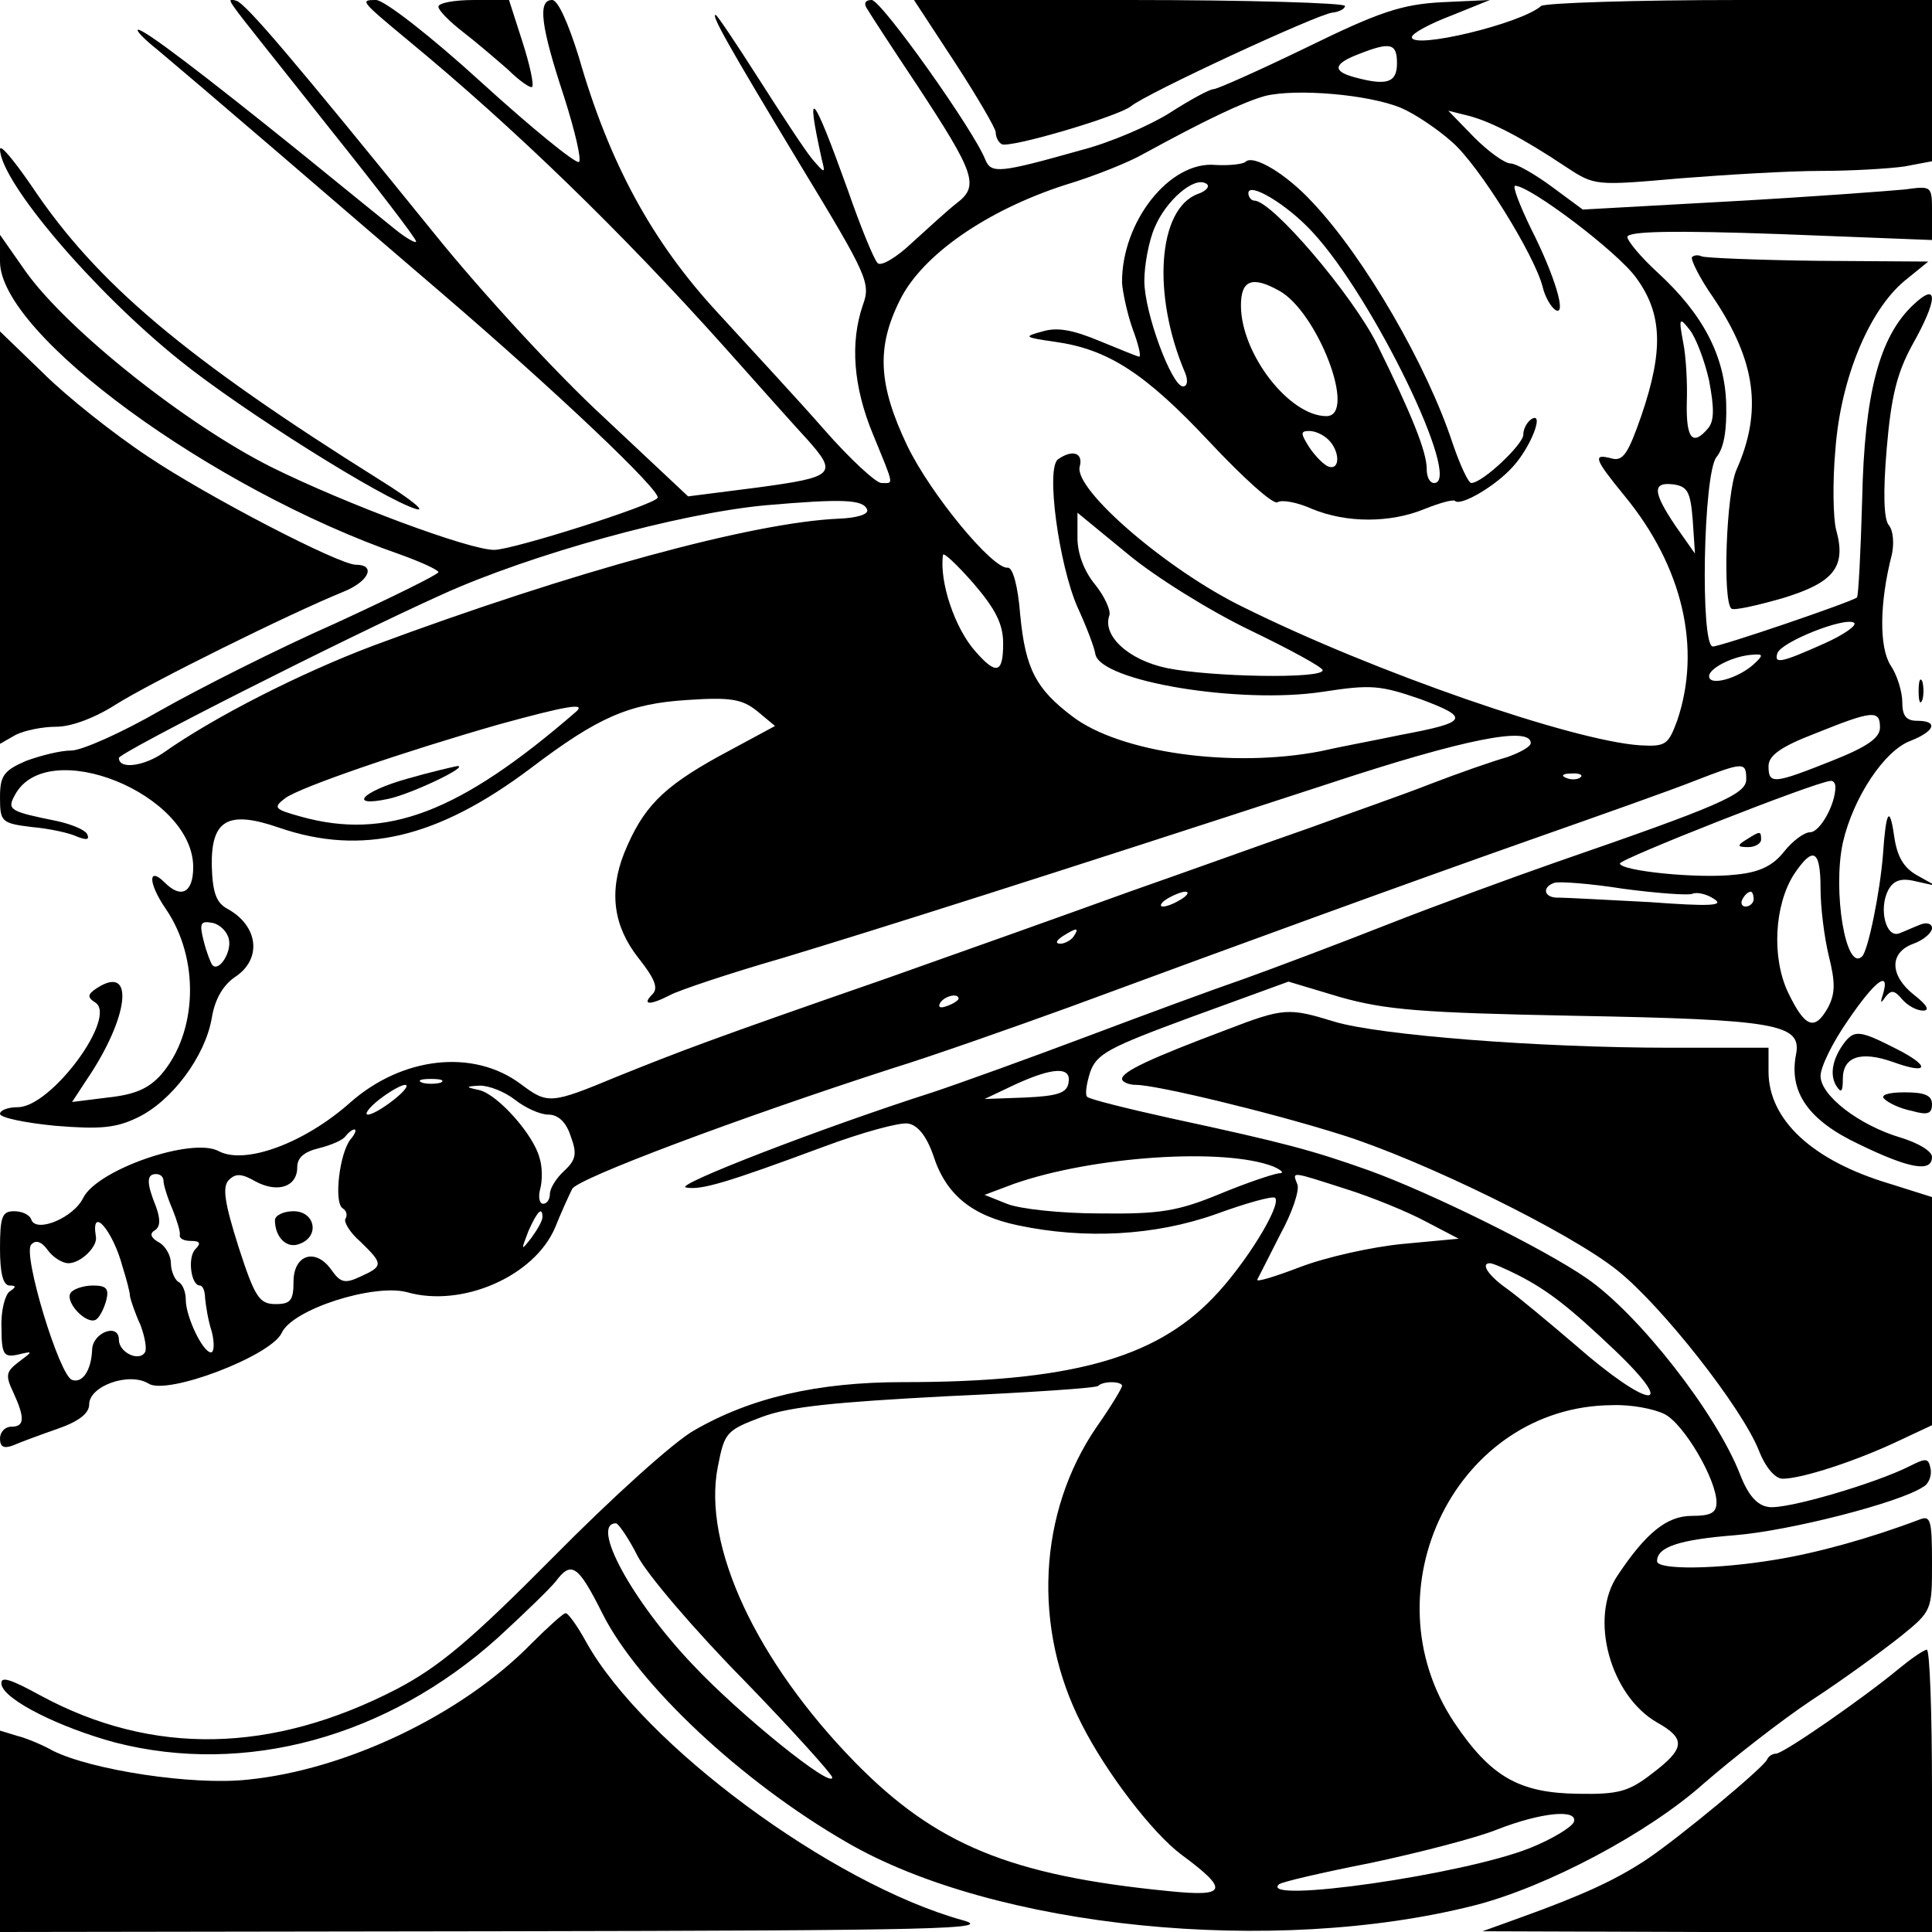 <?xml version="1.0" standalone="no"?>
<!DOCTYPE svg PUBLIC "-//W3C//DTD SVG 20010904//EN"
 "http://www.w3.org/TR/2001/REC-SVG-20010904/DTD/svg10.dtd">
<svg version="1.0" xmlns="http://www.w3.org/2000/svg"
 width="260pt" height="260pt" viewBox="0 0 260 260"
 preserveAspectRatio="xMidYMid meet">
<g transform="translate(0,260) scale(0.1,-0.1)"
fill="#000000" stroke="none">
<path d="M316 2589 c5 -8 63 -80 127 -161 64 -80 117 -149 117 -153 0 -3 -13
4 -29 17 -16 13 -73 59 -127 103 -129 104 -209 165 -218 165 -4 0 7 -12 26
-27 18 -15 92 -78 163 -139 72 -62 171 -147 220 -189 155 -133 295 -266 290
-275 -6 -10 -195 -70 -220 -70 -34 0 -200 62 -299 111 -116 58 -275 185 -331
263 l-35 50 0 -36 c0 -98 285 -306 538 -394 28 -10 52 -21 52 -24 0 -3 -63
-34 -139 -69 -77 -34 -182 -87 -235 -117 -52 -30 -106 -54 -120 -54 -15 0 -42
-7 -61 -14 -30 -13 -35 -20 -35 -49 0 -33 2 -35 43 -40 23 -2 51 -8 61 -13 13
-5 17 -4 13 4 -4 6 -22 13 -40 17 -64 13 -68 15 -57 35 43 81 240 2 240 -97 0
-34 -16 -43 -38 -21 -23 23 -23 0 1 -35 46 -67 43 -166 -6 -223 -17 -19 -35
-27 -72 -31 l-48 -6 19 29 c58 85 66 158 14 124 -12 -8 -13 -12 -2 -19 31 -19
-59 -141 -104 -141 -13 0 -24 -4 -24 -9 0 -5 33 -12 74 -16 61 -5 82 -3 111
11 46 22 91 82 100 134 4 25 15 44 31 55 37 24 32 69 -10 92 -15 8 -20 22 -21
58 -1 62 22 75 91 51 111 -38 213 -14 338 80 91 69 132 87 211 92 59 4 74 1
94 -15 l24 -20 -76 -41 c-76 -42 -102 -69 -127 -130 -21 -53 -14 -99 19 -141
23 -29 27 -41 19 -49 -15 -15 -3 -15 24 -1 11 6 79 29 152 50 129 39 356 111
736 235 182 60 270 77 270 54 0 -5 -15 -13 -32 -19 -18 -5 -64 -21 -103 -36
-38 -15 -113 -41 -165 -60 -52 -18 -160 -57 -240 -85 -80 -29 -226 -81 -325
-116 -242 -84 -278 -98 -365 -133 -89 -37 -93 -37 -129 -10 -64 48 -160 37
-230 -25 -62 -55 -142 -84 -177 -65 -36 19 -163 -25 -182 -63 -13 -27 -64 -48
-70 -29 -2 6 -12 11 -23 11 -16 0 -19 -7 -19 -50 0 -33 4 -50 13 -50 9 0 9 -2
0 -8 -6 -4 -12 -26 -11 -48 0 -37 3 -41 22 -37 21 5 21 5 1 -10 -17 -13 -18
-18 -7 -41 16 -35 15 -46 -3 -46 -8 0 -15 -7 -15 -16 0 -11 5 -14 18 -9 9 4
36 14 59 22 29 10 43 21 43 33 0 25 54 44 80 28 25 -16 164 37 179 68 14 32
124 67 169 55 73 -21 171 21 199 87 8 20 19 44 23 52 7 14 223 95 430 162 52
16 160 54 240 83 244 90 447 164 620 225 91 32 190 67 220 79 67 26 70 26 70
2 0 -20 -38 -36 -255 -111 -60 -21 -164 -59 -230 -85 -66 -26 -151 -58 -190
-72 -38 -13 -133 -48 -210 -77 -77 -29 -171 -63 -210 -76 -147 -47 -349 -125
-332 -128 20 -4 54 6 186 55 51 19 102 33 113 31 13 -2 25 -17 34 -43 17 -53
52 -81 114 -94 90 -19 184 -14 266 15 41 15 77 25 80 22 9 -10 -41 -91 -84
-135 -79 -82 -194 -113 -417 -113 -115 0 -205 -21 -281 -65 -27 -15 -112 -92
-189 -170 -112 -113 -154 -148 -211 -178 -168 -87 -329 -90 -479 -9 -42 23
-55 27 -53 15 4 -21 79 -58 153 -78 175 -45 366 7 515 141 36 33 71 67 78 76
21 28 30 22 63 -44 48 -95 186 -225 328 -307 199 -116 575 -154 846 -85 97 25
233 97 308 164 38 33 103 84 145 112 43 28 96 67 120 86 42 34 42 35 42 99 0
58 -2 64 -17 58 -66 -25 -138 -45 -194 -54 -78 -13 -159 -14 -159 -2 0 19 29
29 105 35 74 6 222 44 253 65 8 4 12 16 10 25 -3 14 -6 14 -28 3 -45 -23 -167
-59 -190 -55 -15 2 -27 15 -38 43 -32 83 -137 217 -207 265 -58 40 -210 115
-293 145 -76 27 -113 37 -266 70 -59 13 -111 26 -113 29 -3 3 -1 17 4 33 9 25
24 33 138 75 l129 47 70 -21 c61 -17 107 -21 316 -25 271 -5 305 -11 297 -52
-10 -51 17 -89 85 -121 68 -33 98 -38 98 -17 0 8 -19 19 -42 26 -57 17 -108
57 -108 83 0 12 16 45 37 75 36 53 57 69 47 35 -4 -12 -3 -13 3 -4 8 10 12 10
23 -3 7 -8 19 -15 28 -15 9 0 6 7 -12 21 -33 26 -34 57 -1 69 14 5 25 15 25
21 0 6 -7 8 -15 5 -8 -3 -21 -9 -29 -12 -18 -7 -28 33 -15 58 7 13 17 17 37
12 l27 -6 -25 14 c-18 10 -27 25 -31 53 -6 42 -11 34 -15 -25 -4 -51 -20 -129
-28 -137 -22 -22 -40 88 -26 153 14 61 56 124 91 137 33 13 38 27 9 27 -15 0
-20 7 -20 25 0 14 -7 37 -16 50 -15 24 -15 83 2 149 3 14 2 32 -4 39 -7 8 -8
44 -3 103 6 71 14 102 34 139 35 62 36 87 2 55 -46 -43 -66 -120 -69 -262 -2
-71 -5 -130 -7 -132 -7 -6 -183 -66 -194 -66 -17 0 -13 233 5 255 10 12 14 36
13 72 -2 64 -31 120 -92 176 -23 21 -41 43 -41 48 0 8 63 9 205 4 l205 -8 0
37 c0 36 0 36 -37 31 -21 -2 -127 -10 -235 -16 l-198 -11 -42 31 c-23 17 -48
31 -55 31 -8 0 -30 16 -49 35 l-35 36 28 -7 c30 -8 71 -29 131 -69 38 -25 39
-25 153 -15 63 5 148 10 189 10 41 0 92 3 113 6 l37 7 0 108 0 109 -258 0
c-142 0 -262 -4 -268 -8 -27 -24 -174 -59 -174 -42 0 5 24 18 53 29 l52 21
-65 -3 c-54 -3 -84 -13 -182 -61 -64 -31 -120 -56 -125 -56 -5 0 -31 -14 -59
-32 -27 -17 -80 -40 -119 -50 -110 -31 -121 -32 -129 -13 -15 39 -140 215
-153 215 -9 0 -11 -5 -6 -12 4 -7 34 -53 66 -101 79 -120 85 -137 55 -160 -13
-10 -40 -35 -61 -54 -21 -20 -42 -32 -46 -27 -5 5 -23 49 -40 98 -47 131 -58
145 -35 41 5 -19 4 -19 -13 1 -10 12 -42 61 -72 108 -30 47 -56 86 -58 86 -6
0 15 -38 114 -202 91 -150 95 -159 84 -189 -17 -50 -13 -109 14 -174 29 -71
28 -65 11 -65 -7 0 -42 32 -77 72 -35 40 -100 110 -143 157 -88 95 -146 201
-187 344 -14 45 -28 77 -36 77 -20 0 -15 -36 16 -130 15 -47 24 -86 20 -88 -5
-2 -64 46 -131 107 -69 63 -131 111 -142 111 -22 0 -21 -1 44 -55 143 -118
286 -257 424 -411 48 -54 99 -111 112 -125 42 -47 37 -51 -66 -65 l-94 -12
-114 107 c-63 58 -165 169 -227 246 -192 237 -254 310 -267 314 -10 3 -10 1
-2 -10z m1564 -74 c0 -26 -13 -31 -57 -19 -30 8 -29 18 5 31 43 17 52 15 52
-12z m5 -60 c19 -8 50 -29 69 -46 36 -31 111 -152 122 -195 3 -13 11 -27 17
-31 16 -10 0 45 -33 110 -15 31 -25 57 -21 57 20 0 138 -89 163 -124 35 -48
37 -97 7 -185 -18 -52 -25 -62 -40 -58 -26 7 -24 0 17 -50 79 -96 104 -206 71
-303 -12 -32 -15 -35 -50 -33 -90 6 -357 98 -534 186 -101 49 -228 158 -220
189 5 18 -9 24 -29 10 -17 -11 1 -142 26 -199 12 -26 23 -55 24 -63 6 -37 195
-68 306 -51 65 10 77 9 132 -10 67 -25 64 -31 -27 -48 -33 -7 -82 -16 -108
-22 -119 -23 -270 -2 -334 47 -49 37 -63 64 -70 136 -3 39 -10 65 -17 64 -20
-2 -103 98 -135 164 -39 82 -42 132 -10 196 30 61 117 121 222 155 40 12 87
31 106 42 86 47 135 70 164 78 42 10 138 2 182 -16z m415 -367 c7 -37 7 -54
-1 -64 -21 -25 -30 -15 -29 34 1 26 -1 63 -5 82 -6 32 -5 34 9 16 8 -10 20
-41 26 -68z m-22 -188 l3 -45 -26 37 c-31 46 -32 60 -2 56 18 -3 22 -10 25
-48z m-1111 14 c2 -6 -13 -11 -38 -12 -116 -5 -358 -71 -627 -171 -98 -37
-214 -96 -282 -144 -26 -18 -60 -23 -60 -7 0 7 304 161 435 220 119 54 318
109 435 120 104 9 132 8 137 -6z m515 -162 c54 -26 98 -50 98 -54 0 -12 -152
-9 -210 3 -52 11 -87 44 -77 71 2 7 -7 26 -19 41 -15 18 -24 42 -24 63 l0 34
67 -55 c37 -31 111 -77 165 -103z m-332 -18 c0 -40 -9 -43 -37 -11 -28 31 -49
94 -44 130 0 5 19 -13 41 -38 30 -35 40 -55 40 -81z m1105 0 c-58 -26 -68 -28
-63 -13 5 15 90 49 103 41 5 -3 -13 -16 -40 -28z m-95 -28 c-21 -19 -60 -30
-60 -16 0 11 34 28 60 29 13 1 13 -1 0 -13z m-1585 -64 c-157 -136 -255 -173
-370 -141 -36 10 -38 12 -21 25 21 15 158 62 287 99 91 25 119 30 104 17z
m1755 -21 c0 -14 -17 -26 -65 -45 -78 -31 -85 -32 -85 -7 0 14 16 26 63 44 77
31 87 32 87 8z m-403 -67 c-3 -3 -12 -4 -19 -1 -8 3 -5 6 6 6 11 1 17 -2 13
-5z m343 -13 c0 -24 -21 -61 -34 -61 -8 0 -24 -12 -35 -26 -15 -19 -33 -28
-65 -31 -50 -6 -156 5 -156 15 0 6 261 109 283 111 4 1 7 -3 7 -8z m-20 -137
c0 -25 5 -65 11 -90 9 -36 9 -51 -1 -70 -18 -32 -31 -27 -54 21 -22 47 -18
117 8 158 26 39 36 34 36 -19z m-173 -7 c6 3 20 0 30 -7 14 -9 -6 -10 -87 -4
-58 3 -113 6 -122 6 -20 -1 -24 14 -6 20 6 2 48 -1 92 -8 45 -6 86 -9 93 -7z
m-687 -7 c-8 -5 -19 -10 -25 -10 -5 0 -3 5 5 10 8 5 20 10 25 10 6 0 3 -5 -5
-10z m770 0 c0 -5 -5 -10 -11 -10 -5 0 -7 5 -4 10 3 6 8 10 11 10 2 0 4 -4 4
-10z m-2052 -54 c4 -17 -13 -44 -22 -35 -2 2 -8 17 -12 33 -6 24 -4 27 12 24
10 -2 20 -12 22 -22z m1137 4 c-3 -5 -12 -10 -18 -10 -7 0 -6 4 3 10 19 12 23
12 15 0z m-155 -84 c0 -2 -7 -7 -16 -10 -8 -3 -12 -2 -9 4 6 10 25 14 25 6z
m148 -113 c-2 -14 -15 -18 -58 -20 l-55 -2 40 19 c52 24 77 25 73 3z m-845 0
c-7 -2 -19 -2 -25 0 -7 3 -2 5 12 5 14 0 19 -2 13 -5z m-63 -23 c-14 -11 -29
-20 -35 -20 -5 0 1 9 15 20 14 11 30 20 35 20 6 0 -1 -9 -15 -20z m163 0 c14
-11 34 -20 45 -20 13 0 24 -10 30 -29 9 -24 7 -32 -9 -47 -10 -9 -19 -23 -19
-31 0 -7 -4 -13 -9 -13 -5 0 -7 9 -4 20 3 11 3 30 -1 42 -8 31 -56 85 -81 91
-19 4 -19 5 1 6 12 0 33 -8 47 -19z m-221 -53 c-15 -18 -23 -85 -11 -93 5 -3
7 -9 4 -14 -3 -4 6 -19 20 -31 31 -30 31 -33 0 -47 -21 -10 -27 -8 -39 9 -21
30 -51 21 -51 -16 0 -25 -4 -30 -24 -30 -22 0 -28 9 -50 77 -19 60 -22 81 -13
90 9 9 17 9 36 -2 30 -16 56 -7 56 19 0 13 9 21 30 26 16 4 32 11 35 16 4 5 9
9 12 9 3 0 1 -6 -5 -13z m1242 -37 c11 -5 15 -9 7 -9 -8 -1 -44 -13 -80 -28
-56 -23 -80 -27 -161 -26 -52 0 -108 6 -125 13 l-30 12 40 15 c106 37 283 49
349 23z m-1494 -19 c0 -5 5 -22 12 -38 6 -15 11 -31 10 -35 -1 -5 6 -8 15 -8
12 0 14 -3 6 -11 -11 -11 -6 -49 6 -49 4 0 7 -8 7 -17 1 -10 4 -30 9 -45 4
-16 3 -28 -1 -28 -11 0 -34 48 -34 71 0 10 -4 21 -10 24 -5 3 -10 15 -10 25 0
10 -7 23 -16 28 -11 6 -13 12 -6 16 8 5 8 15 2 32 -13 32 -13 44 0 44 6 0 10
-4 10 -9z m1591 -11 c35 -11 84 -31 108 -44 l44 -23 -75 -7 c-42 -4 -104 -18
-138 -31 -34 -13 -60 -21 -58 -17 2 4 16 31 31 61 16 29 26 59 23 67 -7 18
-10 18 65 -6z m-1081 -38 c0 -5 -7 -17 -15 -28 -14 -18 -14 -17 -4 9 12 27 19
34 19 19z m-565 -67 c5 -16 10 -34 10 -40 1 -5 7 -23 14 -38 6 -16 9 -33 6
-37 -8 -13 -35 0 -35 17 0 23 -35 10 -36 -13 -1 -28 -13 -46 -27 -41 -17 5
-67 170 -55 182 6 7 14 4 22 -7 7 -10 20 -18 28 -18 17 0 40 23 37 36 -7 43
23 8 36 -41z m1878 -11 c41 -21 70 -44 130 -101 89 -85 45 -79 -53 7 -35 30
-76 64 -91 75 -26 18 -37 35 -24 35 4 0 20 -7 38 -16z m-533 -149 c0 -3 -15
-28 -34 -55 -79 -115 -87 -271 -20 -401 33 -65 95 -146 134 -175 65 -48 61
-57 -17 -49 -214 21 -314 63 -422 173 -133 136 -206 292 -185 398 9 46 11 49
59 67 37 14 98 20 249 28 110 5 202 11 204 14 7 7 32 6 32 0z m730 -38 c26
-13 70 -88 70 -119 0 -14 -8 -18 -33 -18 -34 0 -62 -23 -100 -80 -39 -57 -10
-162 53 -198 39 -22 38 -35 -7 -69 -31 -24 -45 -28 -99 -27 -80 1 -118 23
-167 96 -119 179 4 426 213 427 25 1 56 -5 70 -12z m-1382 -191 c13 -25 77
-100 143 -167 65 -67 119 -127 119 -131 0 -16 -124 84 -187 151 -83 87 -139
191 -104 191 3 0 17 -20 29 -44z m1260 -358 c-3 -7 -29 -23 -59 -35 -90 -36
-365 -75 -338 -49 2 3 58 16 124 29 66 14 143 34 170 45 59 23 109 28 103 10z"/>
<path d="M1676 2382 c-4 -3 -22 -5 -40 -4 -62 6 -127 -77 -126 -159 1 -13 7
-41 14 -61 8 -21 12 -38 9 -38 -2 0 -26 10 -53 21 -36 15 -57 19 -77 13 -26
-7 -25 -8 17 -14 71 -10 121 -42 208 -135 45 -48 85 -84 91 -81 6 4 27 0 47
-9 46 -19 105 -19 151 0 20 8 38 13 41 11 7 -8 55 20 78 46 24 26 43 75 25 64
-6 -4 -11 -13 -11 -21 0 -13 -55 -65 -70 -65 -4 0 -15 24 -25 53 -34 104 -118
250 -189 325 -35 38 -80 65 -90 54z m-64 -43 c-54 -20 -62 -136 -17 -241 4
-10 3 -18 -3 -18 -15 0 -52 99 -52 142 0 21 6 54 14 72 15 36 53 69 69 59 6
-3 1 -10 -11 -14z m154 -51 c82 -88 203 -338 164 -338 -6 0 -10 8 -10 19 0 23
-20 73 -67 168 -33 66 -141 193 -165 193 -4 0 -8 5 -8 10 0 16 52 -15 86 -52z
m-45 -79 c52 -28 106 -169 64 -169 -50 0 -115 84 -115 149 0 34 15 40 51 20z
m67 -201 c15 -15 16 -41 0 -36 -6 2 -18 14 -26 26 -12 19 -12 22 0 22 8 0 19
-5 26 -12z"/>
<path d="M548 1552 c-61 -17 -81 -39 -25 -27 32 7 111 45 92 44 -5 -1 -36 -8
-67 -17z"/>
<path d="M2350 1470 c-13 -8 -12 -10 3 -10 9 0 17 5 17 10 0 12 -1 12 -20 0z"/>
<path d="M370 958 c0 -23 16 -39 33 -32 28 10 21 44 -8 44 -14 0 -25 -6 -25
-12z"/>
<path d="M95 860 c-8 -12 21 -43 34 -36 5 3 11 15 14 26 4 16 0 20 -18 20 -13
0 -27 -5 -30 -10z"/>
<path d="M590 2591 c0 -5 15 -20 33 -34 17 -13 45 -37 61 -51 15 -15 30 -25
32 -23 3 2 -3 30 -13 61 l-18 56 -47 0 c-27 0 -48 -4 -48 -9z"/>
<path d="M1285 2516 c30 -46 55 -89 55 -94 0 -6 3 -13 8 -16 10 -6 156 37 174
51 20 17 251 124 271 126 9 1 17 5 17 9 0 4 -130 8 -290 8 l-290 0 55 -84z"/>
<path d="M0 2399 c1 -44 126 -191 242 -284 83 -67 274 -187 318 -200 14 -4 -7
13 -47 38 -265 166 -383 266 -470 396 -24 35 -43 58 -43 50z"/>
<path d="M2277 2254 c-2 -3 10 -28 29 -55 57 -85 66 -152 31 -231 -14 -31 -19
-177 -7 -187 3 -3 34 4 69 14 69 21 86 42 72 92 -4 15 -5 64 -1 108 7 95 45
187 93 227 l32 26 -149 1 c-82 1 -152 4 -156 6 -4 2 -10 2 -13 -1z"/>
<path d="M0 1877 l0 -278 21 12 c12 6 36 11 55 11 20 0 52 12 80 30 46 29 233
122 307 152 34 14 43 36 16 36 -23 0 -200 92 -279 145 -47 31 -111 82 -142
113 l-58 56 0 -277z"/>
<path d="M2582 1670 c0 -14 2 -19 5 -12 2 6 2 18 0 25 -3 6 -5 1 -5 -13z"/>
<path d="M1650 1214 c-101 -38 -140 -56 -140 -66 0 -4 9 -8 19 -8 27 0 181
-37 276 -67 109 -34 309 -132 372 -183 59 -47 167 -184 190 -242 9 -23 22 -38
32 -38 26 0 99 24 154 50 l47 22 0 154 0 153 -57 18 c-104 31 -163 86 -163
151 l0 32 -132 0 c-179 0 -392 17 -452 35 -62 19 -68 19 -146 -11z"/>
<path d="M2483 1198 c-17 -22 -21 -44 -12 -59 7 -11 9 -8 9 9 0 30 24 38 67
23 49 -18 52 -6 4 18 -47 24 -55 25 -68 9z"/>
<path d="M2536 1121 c5 -5 21 -13 37 -16 21 -6 27 -4 27 9 0 12 -10 16 -37 16
-23 0 -33 -4 -27 -9z"/>
<path d="M715 388 c-94 -96 -250 -170 -382 -183 -74 -8 -210 13 -262 39 -14 8
-36 17 -48 20 l-23 7 0 -135 0 -136 673 1 c595 1 666 3 622 15 -176 49 -429
236 -506 374 -12 22 -25 40 -28 39 -3 0 -24 -19 -46 -41z"/>
<path d="M2555 354 c-47 -39 -155 -114 -165 -114 -4 0 -10 -3 -12 -8 -5 -11
-118 -105 -163 -135 -41 -27 -84 -47 -170 -78 l-50 -18 303 -1 302 0 0 190 c0
105 -3 190 -7 190 -5 -1 -21 -12 -38 -26z"/>
</g>
</svg>
